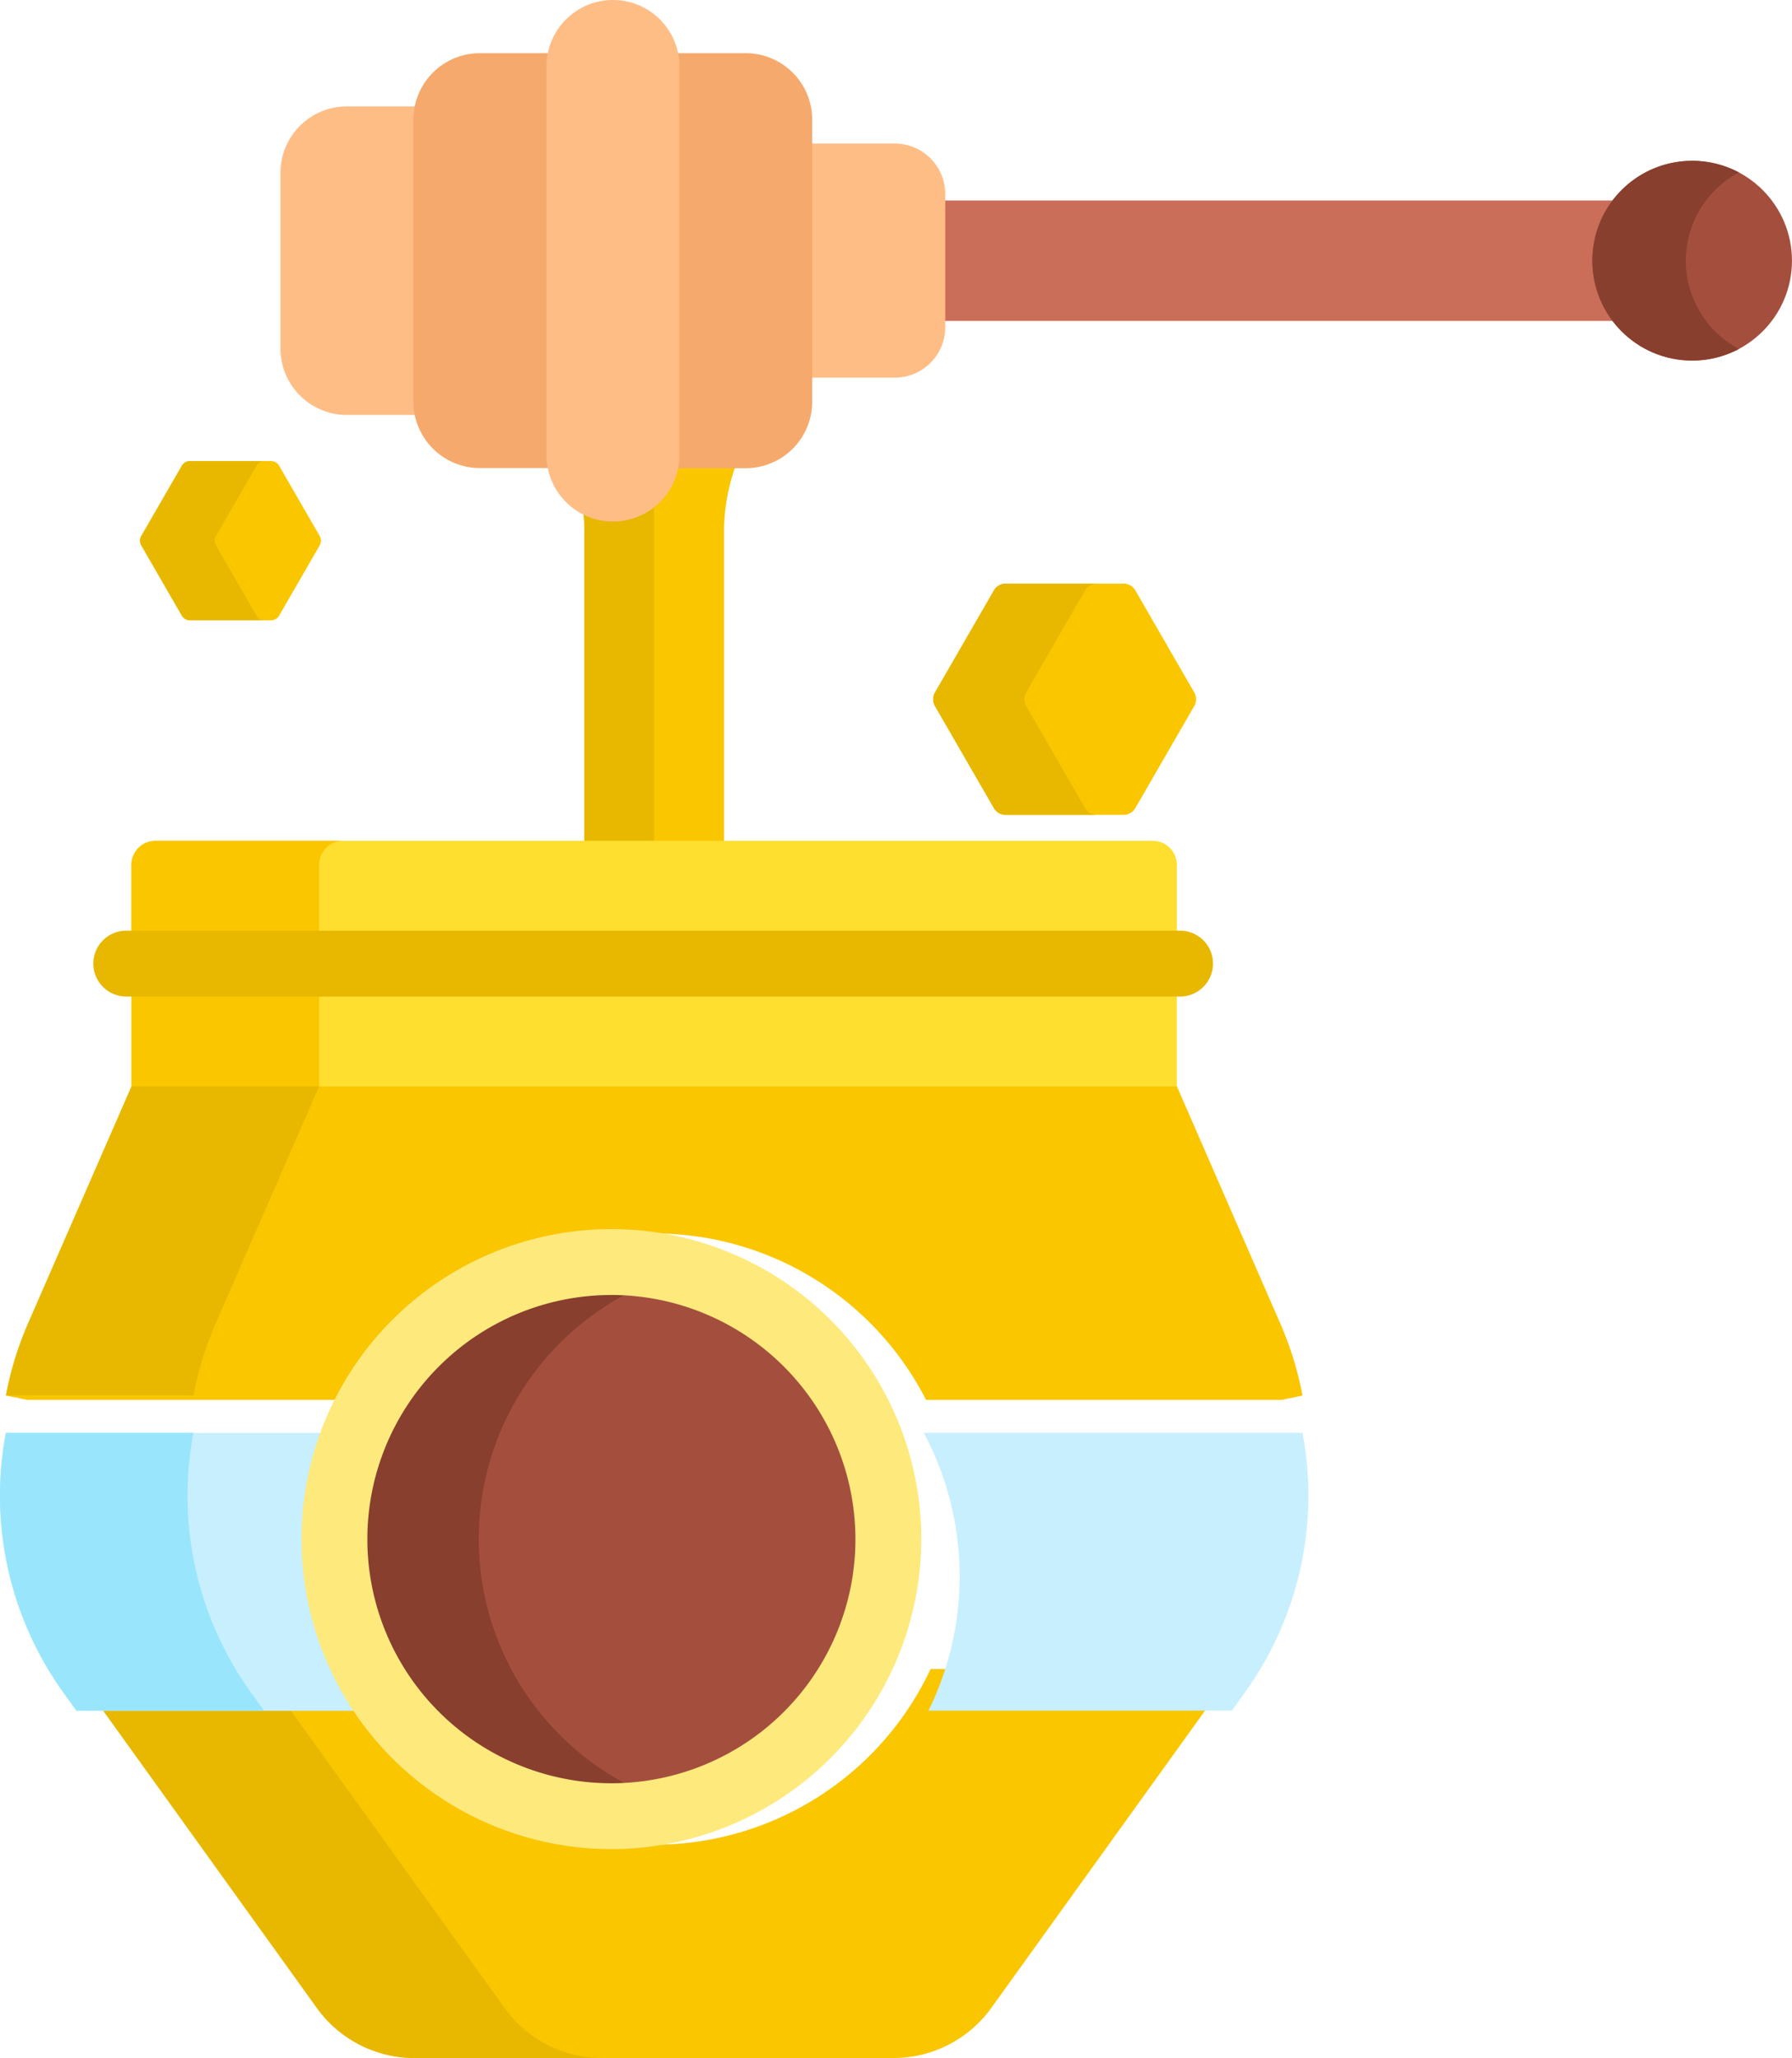 <svg xmlns="http://www.w3.org/2000/svg" width="55" height="63.14" viewBox="0 0 55 63.14">
  <g id="icon-box-4" transform="translate(-33.003)">
    <g id="Group_18" data-name="Group 18" transform="translate(33.185 7.612)">
      <path id="Path_88" data-name="Path 88" d="M143.806,108.723v9.562h4.285v-9.562a6.076,6.076,0,0,1,1.794-4.337,5.6,5.6,0,0,0,1.678-4c0-.14-.007-.279-.017-.417a1.9,1.9,0,0,1-1.517.757h-2.191l-.022.108a1.906,1.906,0,0,1-3.734,0l-.022-.108h-2.191a1.91,1.91,0,0,1-1.517-.755c0,.043-.007.085-.009.128a5.6,5.6,0,0,0,1.682,4.3,6.04,6.04,0,0,1,1.783,4.327Z" transform="translate(-126.052 -99.966)" fill="#fac600"/>
      <path id="Path_89" data-name="Path 89" d="M143.808,108.732v9.562h2.137V107.886a6.04,6.04,0,0,0-1.783-4.327,5.6,5.6,0,0,1-1.562-2.827h-.73a1.91,1.91,0,0,1-1.517-.756c0,.043-.007.085-.009.128a5.6,5.6,0,0,0,1.682,4.3A6.04,6.04,0,0,1,143.808,108.732Z" transform="translate(-126.054 -99.976)" fill="#e8b800"/>
      <g id="Group_10" data-name="Group 10" transform="translate(3.855 18.184)">
        <path id="Path_90" data-name="Path 90" d="M95.048,237.787v-2.153a.739.739,0,0,0-.739-.739H63.7a.739.739,0,0,0-.739.739v2.153Z" transform="translate(-62.965 -234.895)" fill="#fedf30"/>
        <path id="Path_91" data-name="Path 91" d="M62.965,269.352v2.892l.391.139H94.641l.406-.139v-2.892Z" transform="translate(-62.965 -264.708)" fill="#fedf30"/>
      </g>
      <g id="Group_13" data-name="Group 13" transform="translate(0 25.719)">
        <g id="Group_11" data-name="Group 11">
          <path id="Path_92" data-name="Path 92" d="M73.472,298.083,70.3,290.81H38.215l-3.175,7.273a10.319,10.319,0,0,0-.68,2.211l.654.135h10.9a9.369,9.369,0,0,1,16.687,0H73.518l.637-.135A10.338,10.338,0,0,0,73.472,298.083Z" transform="translate(-34.36 -290.81)" fill="#fac600"/>
        </g>
        <g id="Group_12" data-name="Group 12" transform="translate(2.164 17.873)">
          <path id="Path_93" data-name="Path 93" d="M85.043,423.435H76.638a9.372,9.372,0,0,1-16.97,0H51.315l-.894.135L57.8,433.834a3.694,3.694,0,0,0,3,1.537H75.5a3.694,3.694,0,0,0,3-1.537l7.383-10.264Z" transform="translate(-50.421 -423.435)" fill="#fac600"/>
        </g>
      </g>
      <g id="Group_14" data-name="Group 14" transform="translate(3.855 18.184)">
        <path id="Path_94" data-name="Path 94" d="M68.722,237.787v-2.153a.739.739,0,0,1,.739-.739H63.7a.739.739,0,0,0-.739.739v2.153Z" transform="translate(-62.965 -234.895)" fill="#fac600"/>
        <path id="Path_95" data-name="Path 95" d="M68.722,269.352H62.965v2.892l.391.139h5.757l-.391-.139Z" transform="translate(-62.965 -264.708)" fill="#fac600"/>
      </g>
      <g id="Group_16" data-name="Group 16" transform="translate(0 25.719)">
        <g id="Group_15" data-name="Group 15">
          <path id="Path_96" data-name="Path 96" d="M38.215,290.809l-3.175,7.273a10.309,10.309,0,0,0-.68,2.211h5.755a10.332,10.332,0,0,1,.682-2.211l3.175-7.273Z" transform="translate(-34.36 -290.809)" fill="#e8b800"/>
        </g>
        <path id="Path_97" data-name="Path 97" d="M63.561,434.7l-7.383-10.264H50.421L57.8,434.7a3.694,3.694,0,0,0,3,1.537H66.56A3.694,3.694,0,0,1,63.561,434.7Z" transform="translate(-48.257 -406.427)" fill="#e8b800"/>
      </g>
      <g id="Group_17" data-name="Group 17" transform="translate(2.714 20.941)">
        <path id="Path_98" data-name="Path 98" d="M87.85,257.373H55.507a1.011,1.011,0,1,1,0-2.021H87.85a1.011,1.011,0,0,1,0,2.021Z" transform="translate(-54.496 -255.352)" fill="#e8b800"/>
      </g>
    </g>
    <g id="Group_19" data-name="Group 19" transform="translate(33.002 43.959)">
      <path id="Path_99" data-name="Path 99" d="M43.705,365.59a9.318,9.318,0,0,1,1.1-4.4H33.183a10.343,10.343,0,0,0,1.765,7.966l.4.558h9.311A9.318,9.318,0,0,1,43.705,365.59Z" transform="translate(-33.002 -361.185)" fill="#c8effe"/>
      <path id="Path_100" data-name="Path 100" d="M255.017,361.185H243.393a9.354,9.354,0,0,1,.146,8.524h9.311l.4-.558A10.342,10.342,0,0,0,255.017,361.185Z" transform="translate(-215.04 -361.185)" fill="#c8effe"/>
    </g>
    <g id="Group_20" data-name="Group 20" transform="translate(33.002 43.959)">
      <path id="Path_101" data-name="Path 101" d="M33.183,361.185a10.343,10.343,0,0,0,1.765,7.966l.4.558h5.757l-.4-.558a10.342,10.342,0,0,1-1.765-7.966Z" transform="translate(-33.002 -361.185)" fill="#99e6fc"/>
    </g>
    <path id="Path_102" data-name="Path 102" d="M280.66,47.49a2.916,2.916,0,0,1,.658-1.847H256.7v3.694h24.622A2.915,2.915,0,0,1,280.66,47.49Z" transform="translate(-198.651 -39.492)" fill="#ca6e59"/>
    <g id="Group_21" data-name="Group 21" transform="translate(81.874 4.934)">
      <circle id="Ellipse_5" data-name="Ellipse 5" cx="3.064" cy="3.064" r="3.064" fill="#a44f3e"/>
    </g>
    <g id="Group_22" data-name="Group 22" transform="translate(81.874 4.934)">
      <path id="Path_103" data-name="Path 103" d="M436.391,39.673a3.063,3.063,0,0,1,1.629-2.707,3.064,3.064,0,1,0,0,5.415A3.064,3.064,0,0,1,436.391,39.673Z" transform="translate(-433.52 -36.609)" fill="#883f2e"/>
    </g>
    <g id="Group_25" data-name="Group 25" transform="translate(41.61 0)">
      <path id="Path_104" data-name="Path 104" d="M229.083,32.7h-2.668v7.182h2.668a1.548,1.548,0,0,0,1.548-1.548V34.25A1.548,1.548,0,0,0,229.083,32.7Z" transform="translate(-210.227 -28.295)" fill="#ffbd86"/>
      <path id="Path_105" data-name="Path 105" d="M110.513,33.282V24.631a1.9,1.9,0,0,1,.045-.408h-2.22a2.04,2.04,0,0,0-2.04,2.04V31.65a2.04,2.04,0,0,0,2.04,2.04h2.22A1.9,1.9,0,0,1,110.513,33.282Z" transform="translate(-106.298 -20.959)" fill="#ffbd86"/>
      <g id="Group_23" data-name="Group 23" transform="translate(4.081 1.632)">
        <path id="Path_106" data-name="Path 106" d="M198.021,12.112H195.8a1.9,1.9,0,0,1,.045.408V24.436a1.9,1.9,0,0,1-.045.408h2.22a2.04,2.04,0,0,0,2.04-2.04V14.152A2.04,2.04,0,0,0,198.021,12.112Z" transform="translate(-187.82 -12.112)" fill="#f6a96c"/>
        <path id="Path_107" data-name="Path 107" d="M140.792,24.435V12.52a1.9,1.9,0,0,1,.045-.408h-2.22a2.04,2.04,0,0,0-2.04,2.04V22.8a2.04,2.04,0,0,0,2.04,2.04h2.22A1.9,1.9,0,0,1,140.792,24.435Z" transform="translate(-136.577 -12.112)" fill="#f6a96c"/>
      </g>
      <g id="Group_24" data-name="Group 24" transform="translate(8.161)">
        <path id="Path_108" data-name="Path 108" d="M168.9,16a2.04,2.04,0,0,1-2.04-2.04V2.04a2.04,2.04,0,0,1,4.081,0V13.956A2.04,2.04,0,0,1,168.9,16Z" transform="translate(-166.856 0)" fill="#ffbd86"/>
      </g>
    </g>
    <g id="Group_30" data-name="Group 30" transform="translate(37.301 14.145)">
      <g id="Group_26" data-name="Group 26" transform="translate(24.346 3.76)">
        <path id="Path_109" data-name="Path 109" d="M247.417,151.514l-1.808-3.131a.417.417,0,0,1,0-.417l1.808-3.131a.416.416,0,0,1,.361-.208h3.616a.416.416,0,0,1,.361.208l1.808,3.131a.416.416,0,0,1,0,.416l-1.808,3.131a.416.416,0,0,1-.361.208h-3.616A.415.415,0,0,1,247.417,151.514Z" transform="translate(-245.553 -144.626)" fill="#fac600"/>
      </g>
      <g id="Group_27" data-name="Group 27" transform="translate(24.345 3.76)">
        <path id="Path_110" data-name="Path 110" d="M250.212,151.514l-1.808-3.131a.417.417,0,0,1,0-.417l1.808-3.131a.416.416,0,0,1,.361-.208h-2.8a.416.416,0,0,0-.361.208l-1.808,3.131a.417.417,0,0,0,0,.417l1.808,3.131a.416.416,0,0,0,.361.208h2.8a.416.416,0,0,1-.361-.208Z" transform="translate(-245.552 -144.626)" fill="#e8b800"/>
      </g>
      <g id="Group_28" data-name="Group 28" transform="translate(0)">
        <path id="Path_111" data-name="Path 111" d="M66.185,121.469l-1.245-2.156a.287.287,0,0,1,0-.287l1.245-2.156a.287.287,0,0,1,.248-.143h2.49a.287.287,0,0,1,.248.143l1.245,2.156a.287.287,0,0,1,0,.287l-1.245,2.156a.287.287,0,0,1-.248.143h-2.49A.287.287,0,0,1,66.185,121.469Z" transform="translate(-64.902 -116.726)" fill="#fac600"/>
      </g>
      <g id="Group_29" data-name="Group 29" transform="translate(0)">
        <path id="Path_112" data-name="Path 112" d="M68.476,121.469l-1.245-2.156a.287.287,0,0,1,0-.287l1.245-2.156a.287.287,0,0,1,.248-.143h-2.29a.287.287,0,0,0-.248.143l-1.245,2.156a.287.287,0,0,0,0,.287l1.245,2.156a.287.287,0,0,0,.248.143h2.29A.287.287,0,0,1,68.476,121.469Z" transform="translate(-64.902 -116.726)" fill="#e8b800"/>
      </g>
    </g>
    <g id="Group_31" data-name="Group 31" transform="translate(43.21 38.719)">
      <circle id="Ellipse_6" data-name="Ellipse 6" cx="8.5" cy="8.5" r="8.5" transform="translate(0)" fill="#a44f3e"/>
    </g>
    <g id="Group_32" data-name="Group 32" transform="translate(43.386 38.719)">
      <path id="Path_113" data-name="Path 113" d="M123.233,339.294a8.5,8.5,0,0,1,6.344-8.224,8.5,8.5,0,1,0,0,16.447A8.5,8.5,0,0,1,123.233,339.294Z" transform="translate(-118.921 -330.794)" fill="#883f2e"/>
    </g>
    <g id="Group_33" data-name="Group 33" transform="translate(42.257 37.709)">
      <path id="Path_114" data-name="Path 114" d="M120.932,342.316a9.511,9.511,0,1,1,9.511-9.511A9.522,9.522,0,0,1,120.932,342.316Zm0-17a7.49,7.49,0,1,0,7.49,7.49A7.5,7.5,0,0,0,120.932,325.315Z" transform="translate(-111.421 -323.294)" fill="#fee97d"/>
    </g>
  </g>
</svg>
